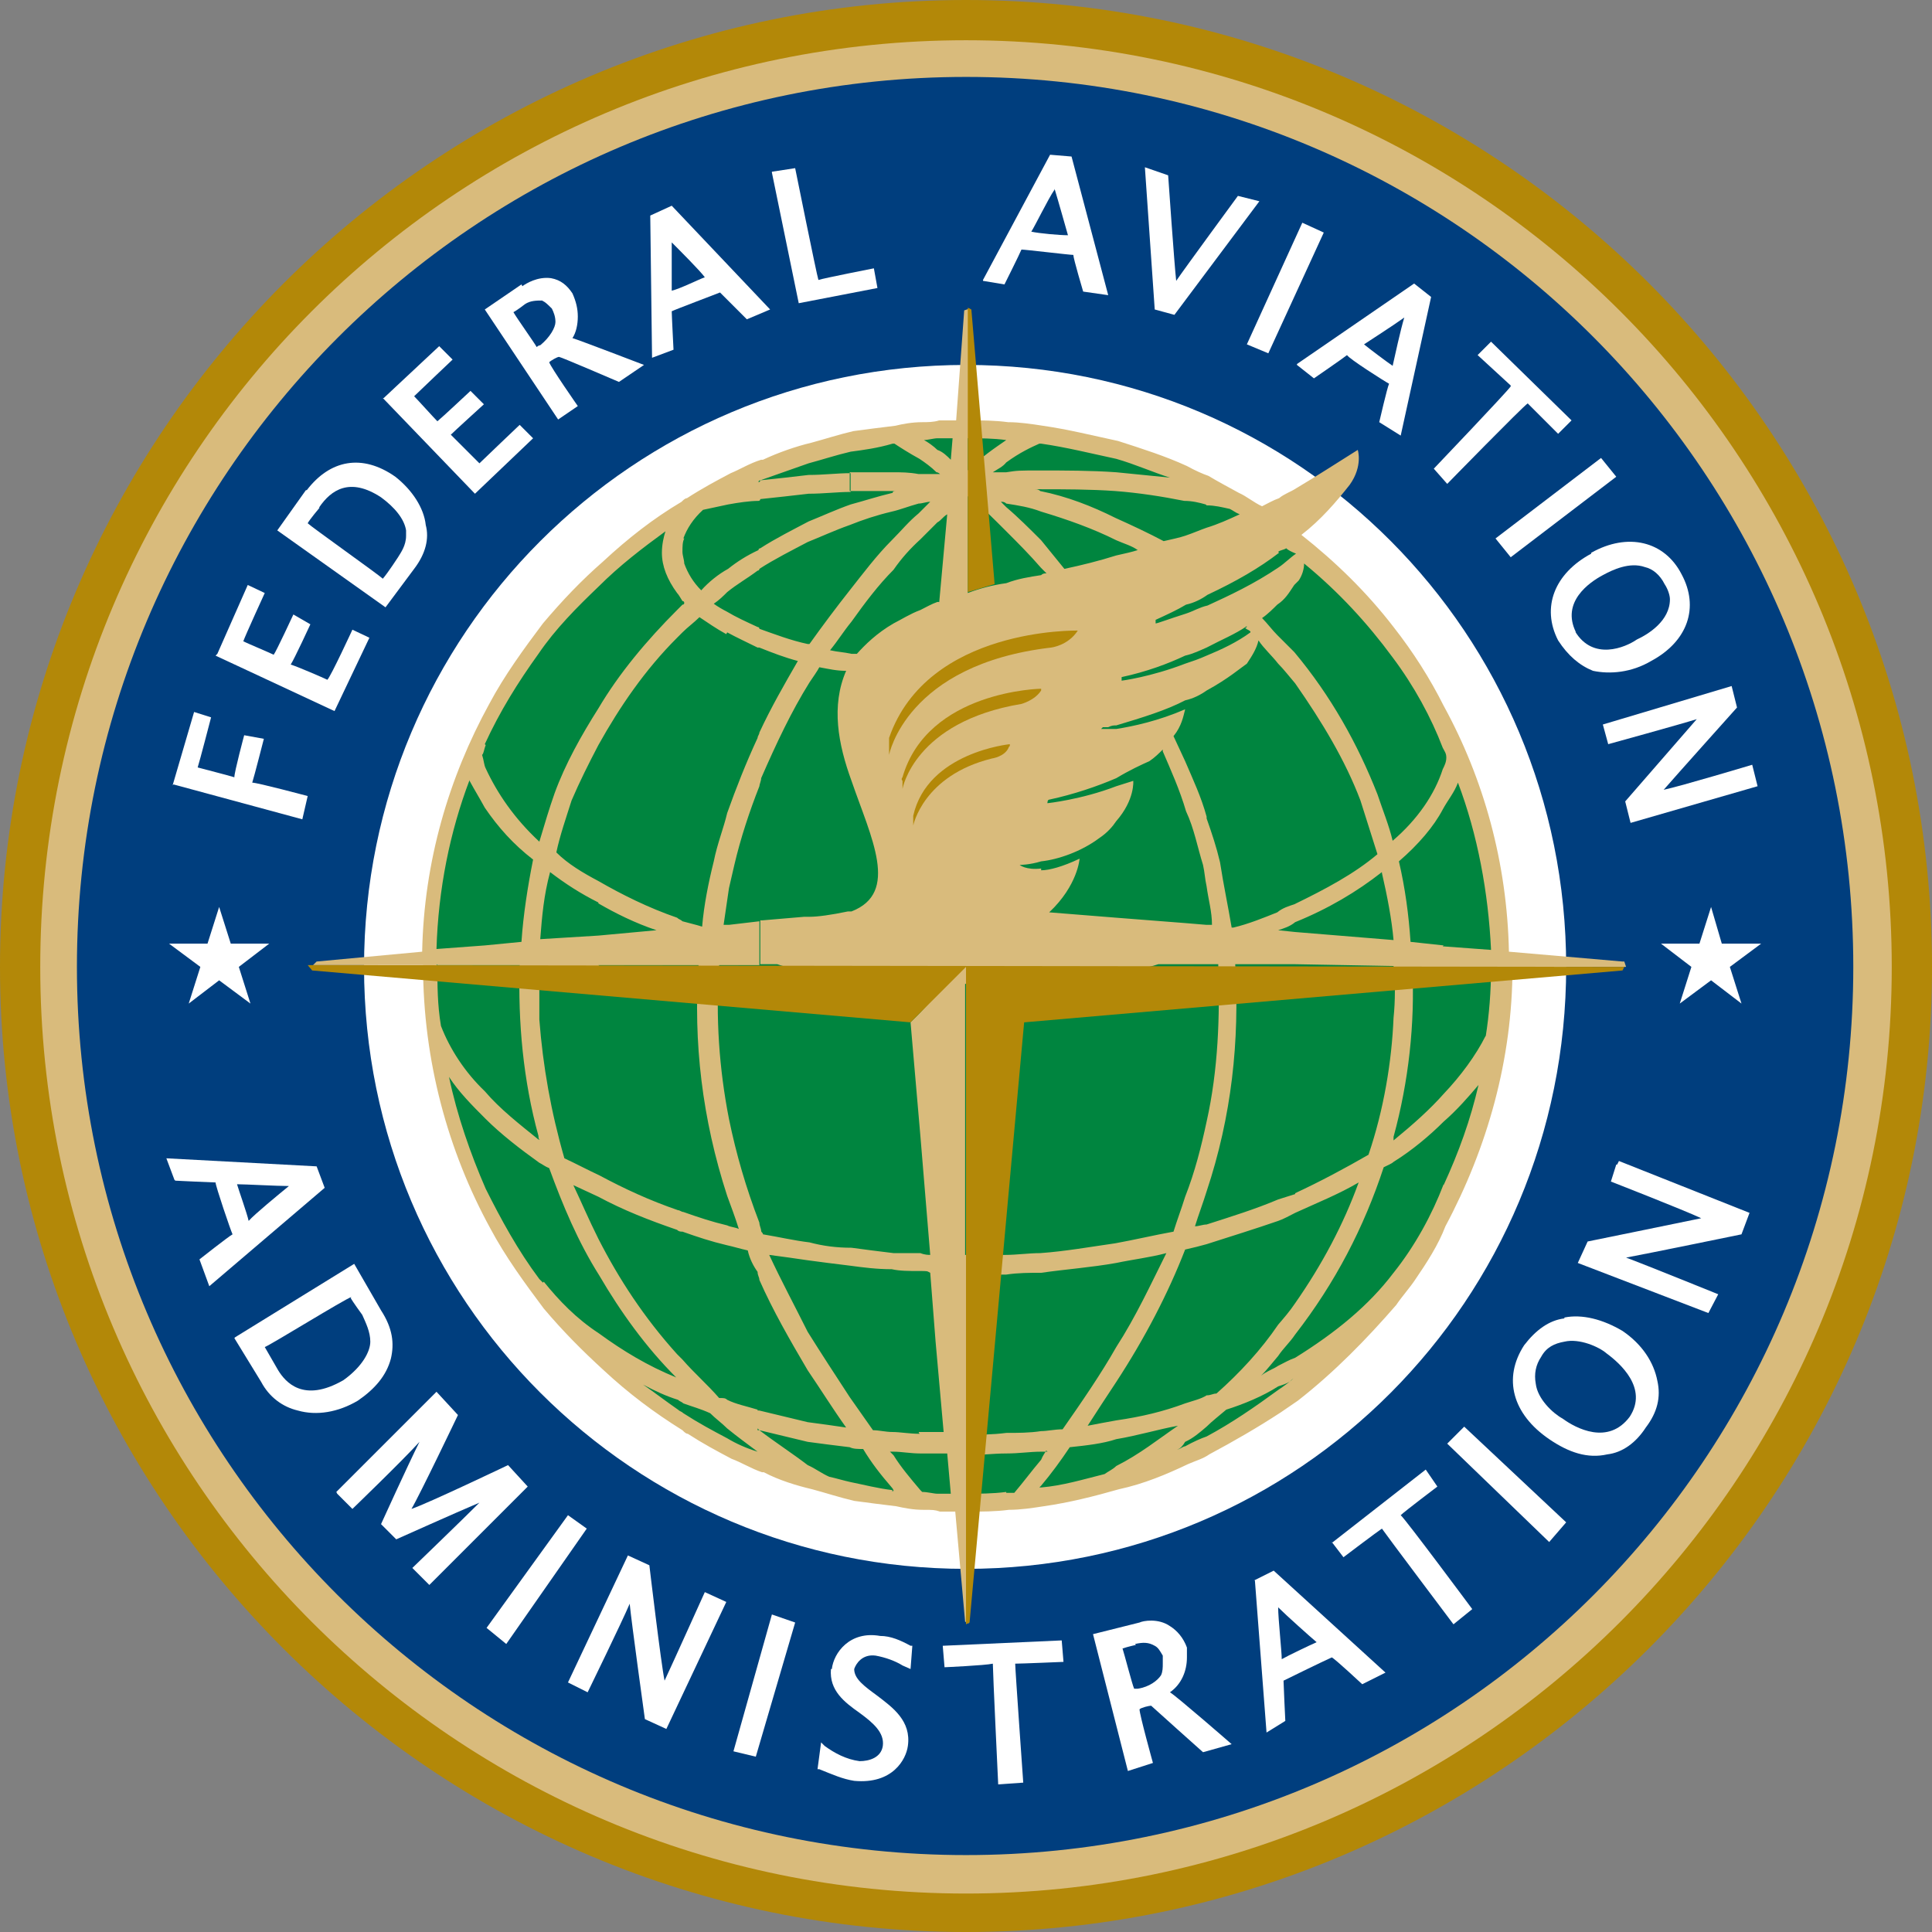 <svg xmlns="http://www.w3.org/2000/svg" viewBox="0 0 216 216"><rect x="0" y="0" width="216" height="216" fill="#808080" stroke="none"/><defs><style>      .cls-1 {        fill: #fff;      }      .cls-1, .cls-2, .cls-3, .cls-4, .cls-5 {        fill-rule: evenodd;      }      .cls-2 {        fill: #00853f;      }      .cls-3 {        fill: #003e7e;      }      .cls-4 {        fill: #d9bb7c;      }      .cls-5 {        fill: #b38808;      }    </style></defs><g><g id="Layer_1"><g><path class="cls-5" d="M216,108.1c0,59.5-48.6,107.9-108,107.9S0,167.6,0,108.1,48.4,0,108,0s108,48.4,108,108.1"></path><path class="cls-4" d="M211.5,108.1c0,57.2-46.5,103.6-103.5,103.6S4.5,165.3,4.5,108.1,50.8,4.5,108,4.5s103.5,46.4,103.5,103.6"></path><path class="cls-3" d="M207.2,108.1c0,54.8-44.3,99.3-99.2,99.3S8.6,162.9,8.6,108.1,53.1,8.6,108,8.6s99.2,44.5,99.2,99.5"></path><path class="cls-1" d="M108,40.8c-37.2,0-67.3,30.1-67.3,67.3s30.1,67.3,67.3,67.3,67.1-30.1,67.1-67.3-29.9-67.3-67.1-67.3"></path><path class="cls-2" d="M167.6,108.1c0,32.9-26.7,59.5-59.6,59.5s-59.6-26.6-59.6-59.5,26.7-59.7,59.6-59.7,59.6,26.7,59.6,59.7"></path><path class="cls-1" d="M19.4,87.7l14.4,3.9.6-2.6s-5.6-1.5-6.2-1.5c.2-.6,1.3-4.9,1.3-4.9l-2.2-.4s-1.1,4.1-1.1,4.7c-.6-.2-3.4-.9-4.1-1.1.2-.6,1.5-5.6,1.5-5.6l-1.9-.6-2.4,8.2Z"></path><path class="cls-1" d="M24.1,73.3l13.3,6.2,3.9-8.2-1.9-.9s-2.4,5.2-2.8,5.6c-.4-.2-3.4-1.5-4.1-1.7.4-.6,2.2-4.5,2.2-4.5l-1.9-1.1s-1.9,4.1-2.2,4.5c-.4-.2-3-1.3-3.4-1.5.2-.6,2.4-5.4,2.4-5.4l-1.9-.9-3.4,7.7Z"></path><path class="cls-1" d="M34.2,54.8l-3.2,4.5,12.1,8.6,3.2-4.3c1.3-1.7,1.7-3.4,1.3-4.9-.2-1.9-1.5-3.9-3.4-5.4-3.7-2.6-7.3-1.9-9.9,1.5"></path><path class="cls-3" d="M35.7,56.7c1.3-1.9,3.4-3.4,6.9-1.1,1.5,1.1,2.6,2.4,2.8,3.7v.6c0,1.1-.6,1.9-.9,2.4,0,0-1.1,1.7-1.7,2.4-.4-.4-8-5.8-8.4-6.2.2-.4,1.3-1.7,1.3-1.7"></path><path class="cls-1" d="M42.8,44.5l10.3,10.7,6.5-6.2-1.5-1.5s-4.1,3.9-4.5,4.3c-.4-.4-2.8-2.8-3.2-3.2.4-.4,3.7-3.4,3.7-3.4l-1.5-1.5s-3.2,3-3.7,3.4c-.4-.4-2.2-2.4-2.6-2.8.4-.4,4.3-4.1,4.3-4.1l-1.5-1.5-6.2,5.8Z"></path><path class="cls-1" d="M58.3,31.8l-4.1,2.8,8.2,12.3,2.2-1.5s-3-4.3-3.2-4.9c.2-.2.9-.6,1.1-.6s6.7,2.8,6.7,2.8l2.8-1.9s-7.3-2.8-8-3c.4-.6.6-1.5.6-2.4s-.2-1.7-.6-2.6c-.6-.9-1.3-1.5-2.4-1.7-1.5-.2-2.8.6-3.2.9"></path><path class="cls-3" d="M58.7,34c.6-.4,1.3-.4,1.9-.4.4.2.6.4,1.1.9.2.4.4.9.4,1.5s-.6,1.7-1.7,2.6c0,0-.2,0-.4.2-.2-.4-2.2-3.2-2.6-3.9.4-.2,1.3-.9,1.3-.9"></path><path class="cls-1" d="M72.7,24.1l.2,15.9,2.4-.9s-.2-3.9-.2-4.3c.4-.2,4.9-1.9,5.4-2.1.2.2,3,3,3,3l2.6-1.1-11-11.6-2.4,1.1Z"></path><path class="cls-3" d="M75.1,27.1c.9.9,3.2,3.2,3.7,3.9-.6.2-2.8,1.3-3.7,1.5v-5.4Z"></path><path class="cls-1" d="M86.3,19.3l3,14.6,8.8-1.7-.4-2.2s-5.6,1.1-6.2,1.3c-.2-.6-2.6-12.5-2.6-12.5l-2.6.4Z"></path><path class="cls-1" d="M109.9,31.4l2.4.4s1.7-3.4,1.9-3.9c.4,0,5.4.6,5.8.6,0,.4,1.1,4.1,1.1,4.1l2.8.4-4.1-15.5-2.4-.2-7.5,14Z"></path><path class="cls-3" d="M117.9,21.1c.4,1.3,1.3,4.5,1.5,5.2-.9,0-3.2-.2-4.1-.4.4-.6,1.9-3.7,2.6-4.7"></path><path class="cls-1" d="M129.1,34.6l2.2.6,9.5-12.7-2.4-.6s-5.8,7.9-6.9,9.5c-.2-1.7-.9-11.8-.9-11.8l-2.6-.9,1.1,15.9Z"></path><polygon class="cls-1" points="139.4 38.5 141.8 39.5 148 26 145.6 24.9 139.4 38.5"></polygon><path class="cls-1" d="M145,40.8l1.9,1.5s3.2-2.2,3.7-2.6c.2.4,4.3,3,4.7,3.2-.2.4-1.1,4.3-1.1,4.3l2.4,1.5,3.4-15.5-1.9-1.5-13.1,9Z"></path><path class="cls-3" d="M157,35.5c-.4,1.3-1.1,4.5-1.3,5.4-.6-.4-2.6-1.9-3.2-2.4.6-.4,3.4-2.2,4.5-3"></path><path class="cls-1" d="M168.9,43.2c-.4.6-8.6,9.2-8.6,9.2l1.5,1.7s8.4-8.6,9-9c.4.4,3.4,3.4,3.4,3.4l1.5-1.5-9-8.8-1.5,1.5,3.7,3.4Z"></path><polygon class="cls-1" points="167.2 60.2 168.9 62.3 180.7 53.3 179 51.2 167.2 60.2"></polygon><path class="cls-1" d="M177.9,61.9c-4.1,2.2-5.6,6-3.7,9.7,1.1,1.7,2.4,2.8,3.9,3.4,1.9.4,4.3.2,6.5-1.1,4.1-2.2,5.4-6,3.4-9.7-1.9-3.7-6-4.7-10.1-2.4"></path><path class="cls-3" d="M176.2,70.7c-1.7-3.4,1.5-5.6,3-6.4,1.1-.6,3-1.5,4.7-.9.9.2,1.7.9,2.2,1.9.4.6.6,1.3.6,1.7,0,2.4-2.4,3.9-3.7,4.5-1.3.9-4.9,2.4-6.9-.9"></path><path class="cls-1" d="M179.2,81l.6,2.2s8-2.2,9.9-2.8c-1.3,1.5-8,9.2-8,9.2l.6,2.4,14.2-4.1-.6-2.4s-8,2.4-9.9,2.8c1.3-1.5,8.2-9.2,8.2-9.2l-.6-2.4-14.4,4.3Z"></path><path class="cls-1" d="M19.6,132s4.1.2,4.5.2c0,.4,1.7,5.4,1.9,5.8-.4.2-3.7,2.8-3.7,2.8l1.1,3,12.9-11-.9-2.4-16.8-.9.9,2.4Z"></path><path class="cls-3" d="M26.5,132.4c.9,0,4.5.2,5.8.2-1.1.9-3.9,3.2-4.5,3.9-.2-.9-1.1-3.4-1.3-4.1"></path><path class="cls-1" d="M26.2,149.6l3,4.9c.9,1.7,2.4,2.8,4.1,3.2,2.1.6,4.5.2,6.7-1.1,1.9-1.3,3.2-2.8,3.7-4.7.4-1.7.2-3.4-1.1-5.4l-3-5.2-13.3,8.2Z"></path><path class="cls-3" d="M39.2,145.1c.2.4,1.3,1.9,1.3,1.9.4.9.9,1.9.9,3s-.9,2.8-3,4.3c-4.5,2.6-6.5.2-7.3-1.1,0,0-1.1-1.9-1.5-2.6.6-.2,9-5.4,9.7-5.6"></path><path class="cls-1" d="M37.7,167l1.7,1.7s5.6-5.4,7.5-7.5c-1.3,2.6-4.3,9.2-4.3,9.2l1.7,1.7s6.7-3,9.3-4.1c-1.9,1.9-7.5,7.3-7.5,7.3l1.9,1.9,11-11-2.2-2.4s-9,4.3-10.8,4.9c.9-1.5,5.2-10.5,5.2-10.5l-2.4-2.6-11.2,11.2Z"></path><polygon class="cls-1" points="54.4 182 56.6 183.8 65.6 170.9 63.5 169.4 54.4 182"></polygon><path class="cls-1" d="M63.5,188.1l2.2,1.1s3.9-8,4.7-9.9c.2,2.1,1.7,12.9,1.7,12.9l2.4,1.1,6.7-14.2-2.4-1.1s-3.7,8.2-4.5,9.9c-.4-1.9-1.7-12.9-1.7-12.9l-2.4-1.1-6.7,14.2Z"></path><polygon class="cls-1" points="82 195.8 84.5 196.4 88.9 181.4 86.3 180.5 82 195.8"></polygon><path class="cls-1" d="M92.9,186.6c-.2,2.4,1.5,3.7,3.2,4.9,1.5,1.1,2.8,2.2,2.6,3.7-.2,1.3-1.5,1.7-2.6,1.7-1.5-.2-2.8-.9-3.9-1.7l-.4-.4-.4,3h.2c1.5.6,2.6,1.1,3.9,1.3,4.3.4,5.8-2.4,6-3.9.4-2.8-1.7-4.3-3.4-5.6-1.5-1.1-2.6-1.9-2.6-3,.2-.6.9-1.7,2.4-1.5,1.1.2,2.2.6,3,1.1l.9.4.2-2.6h-.2c-1.1-.6-2.2-1.1-3.4-1.1-3.4-.6-5.2,1.9-5.4,3.7"></path><path class="cls-1" d="M105.4,184l.2,2.4s4.5-.2,5.4-.4c0,.9.6,13.5.6,13.5l2.8-.2s-.9-12.7-.9-13.3c.7,0,5.4-.2,5.4-.2l-.2-2.4-13.3.6Z"></path><path class="cls-1" d="M127.4,181.4l-5.2,1.3,3.9,15.3,2.8-.9s-1.5-5.4-1.5-6c.2-.2,1.1-.4,1.3-.4.2.2,5.8,5.2,5.8,5.2l3.2-.9s-6.2-5.4-6.9-5.8c1.3-.9,1.9-2.4,1.9-3.9v-1.1c-.4-1.1-1.1-1.9-1.9-2.4-1.3-.9-3-.6-3.4-.4"></path><path class="cls-3" d="M126.9,183.8c.9-.2,1.5-.2,2.2.2.4.2.6.6.9,1.1v.9c0,.4,0,.9-.2,1.3-.4.6-1.3,1.3-2.6,1.5h-.4c-.2-.4-1.1-3.9-1.3-4.5.6-.2,1.5-.4,1.5-.4"></path><path class="cls-1" d="M140.3,176.7l1.3,17,2.1-1.3s-.2-4.1-.2-4.5c.4-.2,4.9-2.4,5.4-2.6.4.2,3.4,3,3.4,3l2.6-1.3-12.5-11.4-2.2,1.1Z"></path><path class="cls-3" d="M142.9,179.7c.9.9,3.7,3.4,4.3,3.9-.9.4-3.2,1.5-3.9,1.9,0-.9-.4-4.5-.4-5.8"></path><path class="cls-1" d="M148.9,172.4l1.3,1.7s3.7-2.8,4.3-3.2c.4.6,8,10.7,8,10.7l2.1-1.7s-7.5-10.1-8-10.5c.4-.4,4.1-3.2,4.1-3.2l-1.3-1.9-10.5,8.2Z"></path><polygon class="cls-1" points="161.8 161.4 173.2 172.4 175.1 170.2 163.7 159.5 161.8 161.4"></polygon><path class="cls-1" d="M174.9,147.4c-1.7.2-3.2,1.3-4.5,3-2.4,3.7-1.3,7.7,2.8,10.5,2.2,1.5,4.3,2.2,6.5,1.7,1.7-.2,3.2-1.3,4.3-3,1.3-1.7,1.7-3.4,1.3-5.2-.4-2.1-1.7-4.1-3.9-5.6-2.2-1.3-4.5-1.9-6.5-1.5"></path><path class="cls-3" d="M174.7,158.6c-1.1-.6-2.8-2.2-3-3.9-.2-1.1,0-2.1.6-3,.6-1.1,1.5-1.5,2.6-1.7,1.7-.4,3.9.6,4.7,1.3,1.5,1.1,4.7,3.9,2.6,7.1-2.4,3.2-6,1.3-7.5.2l5.4-7.7-5.4,7.7Z"></path><path class="cls-1" d="M180.7,130.2l-.6,1.9s8.2,3.2,10.1,4.1c-1.9.4-12.7,2.6-12.7,2.6l-1.1,2.4,14.6,5.6,1.1-2.1s-8.4-3.4-10.3-4.1c2.2-.4,12.9-2.6,12.9-2.6l.9-2.4-14.6-5.8-.2.4Z"></path><polygon class="cls-1" points="185.7 105.5 190 105.5 191.3 101.4 192.5 105.5 196.9 105.5 193.4 108.1 194.7 112.2 191.3 109.6 187.8 112.2 189.1 108.1 185.7 105.5"></polygon><polygon class="cls-1" points="18.9 105.5 23.2 105.5 24.5 101.4 25.8 105.5 30.1 105.5 26.7 108.1 28 112.2 24.5 109.6 21.1 112.2 22.4 108.1 18.9 105.5"></polygon><path class="cls-4" d="M181.4,107.5l-12.7-1.1c-.2-9.9-2.8-19.3-7.3-27.5-1.5-3-3.4-6-5.6-8.8-3-3.9-6.5-7.3-10.3-10.3,2.2-1.7,3.9-3.7,5.4-5.6,1.5-2.1.9-3.9.9-3.9-2.4,1.5-4.7,3-6.9,4.3-.6.4-1.3.6-1.9,1.1-.6.2-1.3.6-1.9.9-.9-.4-1.7-1.1-2.6-1.5-1.1-.6-2.4-1.3-3.4-1.9-.6-.2-1.5-.6-2.4-1.1-2.4-1.1-4.9-1.9-7.7-2.8-2.8-.6-5.6-1.3-8.4-1.7-1.3-.2-2.6-.4-3.9-.4-1.5-.2-2.8-.2-4.3-.2v-12.5l-.6.2-.9,12.3h-1.9c-.6.2-1.3.2-1.9.2-1.1,0-2.2.2-3,.4-1.7.2-3.2.4-4.7.6-1.7.4-3.2.9-4.7,1.3-1.7.4-3.7,1.1-5.4,1.9h-.2c-1.3.4-2.4,1.1-3.4,1.5-1.7.9-3.2,1.7-4.9,2.8-.2,0-.4.2-.6.4-3.2,1.9-6,4.1-8.8,6.7-2.4,2.1-4.5,4.3-6.7,6.9-2.1,2.8-4.3,5.8-6,9-4.5,8.2-7.3,17.6-7.5,27.7l-11.8,1.1-.4.4h12.3c0,10.7,2.8,20.8,7.5,29.4,1.7,3.2,3.9,6.2,6,9,2.2,2.6,4.3,4.7,6.7,6.9,2.8,2.6,5.6,4.7,8.8,6.7.2.2.4.4.6.4,1.7,1.1,3.2,1.9,4.9,2.8,1.1.4,2.2,1.1,3.4,1.5h.2c1.7.9,3.7,1.5,5.4,1.9,1.5.4,3,.9,4.7,1.3,1.5.2,3,.4,4.7.6.9.2,1.9.4,3,.4s1.3,0,1.9.2h1.7l1.1,12.3.4.2v-12.5c1.5,0,3,0,4.5-.2,1.3,0,2.6-.2,3.9-.4,2.8-.4,5.6-1.1,8.4-1.9,2.8-.6,5.4-1.7,7.7-2.8.9-.4,1.7-.6,2.4-1.1,2.8-1.5,5.4-3,8-4.7.6-.4,1.3-.9,1.9-1.3,4.1-3.2,7.7-6.9,11-10.7.6-.9,1.5-1.9,2.1-2.8,1.3-1.9,2.6-3.9,3.4-6,4.7-8.8,7.5-18.7,7.5-29h12.7l-.2-.6ZM76.4,60.2c.4-1.1,1.1-2.2,2.2-3.2.9-.2,1.9-.4,2.8-.6,1.1-.2,2.4-.4,3.4-.4,0,0,.2,0,.2-.2,1.9-.2,3.7-.4,5.4-.6,1.7,0,3.2-.2,4.7-.2h0v-2.1c-1.5,0-3,.2-4.7.2-1.7.2-3.4.4-5.4.6,0,.2-.2.2-.2.2,0-.2.2-.2.2-.2,1.7-.6,3.7-1.3,5.4-1.9,1.5-.4,3-.9,4.7-1.3,1.5-.2,3-.4,4.7-.9h.2c.6.4,1.7,1.1,2.8,1.7.6.4,1.3.9,1.9,1.5.2,0,.4.2.4.2h-2.4c-1.1-.2-1.9-.2-3-.2h0s-4.7,0-4.7,0h0s0,0,0,0v2.1h5.2c-.2,0-.4,0-.4.2-1.7.4-3.2.9-4.7,1.3-1.7.6-3.2,1.3-4.7,1.9-1.7.9-3.7,1.9-5.4,3,0,0-.2,0-.2.2-1.3.6-2.4,1.3-3.4,2.1-1.1.6-2.2,1.5-3,2.4-.9-.9-1.5-1.9-1.9-3,0-.4-.2-.9-.2-1.3,0-.6,0-1.1.2-1.5ZM102.8,160.3h0c-1.1,0-2.2-.2-3-.2s-1.5-.2-2.2-.2c-.9-1.3-1.7-2.4-2.6-3.7-1.7-2.6-3.2-4.9-4.7-7.3-1.5-3-3-5.8-4.3-8.6,1.5.2,3,.4,4.3.6,1.5.2,3,.4,4.7.6,1.5.2,3,.4,4.7.4.9.2,1.9.2,3,.2s.9,0,1.3.2l.6,7.7.9,10.1h-.9s-1.9,0-1.9,0ZM104.8,111.1l-1.9,2.1-1.1,1.1,1.1,12.7,1.1,13.3c-.2,0-.6,0-1.1-.2h-3c-1.7-.2-3.2-.4-4.7-.6-1.7,0-3.2-.2-4.7-.6-1.7-.2-3.4-.6-5.2-.9,0-.2-.2-.2-.2-.4s-.2-.6-.2-.9c-1.5-3.9-2.6-7.7-3.4-11.6-1.1-5.6-1.5-11.4-1.1-17.2h4.5v-4.9l-3.4.4h-.6c.2-1.3.4-2.8.6-4.1l.6-2.6c.7-3,1.7-6,2.8-8.8,0-.2.2-.6.2-.9,1.7-3.9,3.4-7.5,5.4-10.7.4-.6.9-1.3,1.1-1.7,1.1.2,1.9.4,3,.4-1.7,3.9-.9,8.2.6,12.3,2.2,6.4,5.4,12.5,0,14.6h-.4c-1.9.4-3.4.6-4.3.6h-.6l-4.7.4h-.2v4.9h1.9c1.1.4,2.4.6,3.7.9,1.5.2,3,.4,4.7.6,1.5.2,3,.2,4.7.4.9,0,1.9.2,3,.2h3l-1.1,1.1ZM81.3,70.7c1.1.6,2.2,1.1,3.4,1.7h.2c1.5.6,2.8,1.1,4.3,1.5-1.5,2.6-3,5.2-4.3,8,0,.2-.2.4-.2.6-1.3,2.8-2.4,5.6-3.4,8.4-.4,1.7-1.1,3.4-1.5,5.4-.6,2.4-1.1,4.9-1.3,7.3-.6-.2-1.5-.4-2.2-.6-.2-.2-.4-.2-.6-.4-3.2-1.1-6.2-2.6-8.8-4.1-1.7-.9-3.4-1.9-4.7-3.2.4-1.9,1.1-3.9,1.7-5.8.9-2.1,1.9-4.1,3-6.2,2.4-4.3,5.2-8.4,8.8-12,.2-.2.4-.4.6-.6.6-.6,1.3-1.1,1.9-1.7.9.6,1.9,1.3,3,1.9ZM79.8,67.5c.6-.4,1.1-.9,1.5-1.3,1.1-.9,2.2-1.5,3.4-2.4,0,0,.2,0,.2-.2,1.7-1.1,3.7-2.1,5.4-3,1.5-.6,3-1.3,4.7-1.9,1.5-.6,3-1.1,4.7-1.5.9-.2,1.9-.6,3-.9.4,0,.9-.2,1.3-.2-.4.4-.9.9-1.3,1.3-1.1.9-1.9,1.9-3,3-1.7,1.7-3.2,3.7-4.7,5.6-1.5,1.9-3,3.9-4.5,6h-.2c-1.9-.4-3.7-1.1-5.4-1.7,0-.2-.2-.2-.2-.2-1.3-.6-2.4-1.1-3.4-1.7-.4-.2-1.1-.6-1.5-.9ZM66.9,101c1.9,1.1,4.1,2.2,6.5,3l-6.5.6-6.5.4c.2-2.6.4-4.9,1.1-7.5,1.7,1.3,3.4,2.4,5.4,3.4ZM66.9,107.9h11.2c-.6,8.6.4,17.2,3.2,25.8.4,1.1.9,2.4,1.3,3.7-.4-.2-.9-.2-1.3-.4-1.7-.4-3.2-.9-4.9-1.5-.2,0-.4-.2-.6-.2-3.2-1.1-6-2.4-8.8-3.9-1.3-.6-2.6-1.3-3.9-1.9-1.5-5.2-2.4-10.3-2.8-15.5v-6h6.7ZM105,67.3h-.2c-.6.2-1.3.6-1.9.9-1.1.4-2.2,1.1-3,1.5-1.9,1.1-3.2,2.4-4.1,3.4h-.6c-.9-.2-1.5-.2-2.4-.4.9-1.1,1.5-2.1,2.4-3.2,1.5-2.1,3-4.1,4.7-5.8.9-1.3,1.9-2.4,3-3.4.6-.6,1.3-1.3,1.9-1.9.4-.2.6-.6,1.1-.9l-.9,9.9ZM54.2,83.2c1.7-3.7,3.7-6.9,6-10.1,1.9-2.8,4.3-5.2,6.7-7.5,2.4-2.4,4.9-4.3,7.5-6.2-.2.6-.4,1.5-.4,2.4,0,1.5.6,3,1.7,4.5.2.2.4.6.6.9.2,0,.2.2.2.2q0,.2-.2.2c-.2.2-.4.4-.6.6-3.4,3.4-6.5,7.1-8.8,11-1.9,3-3.7,6.2-4.9,9.5-.6,1.7-1.1,3.4-1.7,5.4-2.8-2.6-4.7-5.4-6-8.2-.2-.4-.2-.9-.4-1.5.2-.2.2-.6.4-1.1ZM52.5,87.3c.6,1.1,1.1,1.9,1.7,3,1.5,2.2,3.2,4.1,5.4,5.8-.6,3-1.1,6.2-1.3,9.2l-4.1.4-5.4.4c.2-6.7,1.5-13.1,3.7-18.9ZM48.8,107.9h9.3c-.2,6.4.4,12.9,2.1,19.1,0,.2,0,.4.2.4h-.2c-2.1-1.7-4.3-3.4-6-5.4-2.2-2.1-3.9-4.7-4.9-7.3-.4-2.4-.4-4.5-.4-6.9ZM60.7,143.4q-.2-.2-.4-.4c-2.4-3.2-4.3-6.7-6-10.1-1.7-3.9-3.2-8.2-4.1-12.5,1.1,1.7,2.6,3.2,4.1,4.7,1.7,1.7,3.9,3.4,6,4.9.4.2.6.4,1.1.6,1.5,4.1,3.2,8.2,5.6,12,2.4,4.1,5.2,8,8.6,11.4-3.2-1.3-6-3-8.6-4.9-2.6-1.7-4.5-3.7-6.2-5.8ZM81.3,160.8c-1.7-.9-3.2-1.7-4.9-2.8-.2-.2-.4-.2-.6-.4-1.3-.9-2.6-1.9-3.9-2.8,1.3.7,2.6,1.3,3.9,1.7.2.2.4.2.6.4,1.1.4,1.9.6,3,1.1.6.6,1.3,1.1,1.9,1.7,1.1.9,2.2,1.7,3.4,2.6-1.3-.4-2.4-.9-3.4-1.5ZM99.8,166.6c-1.7-.2-3.2-.6-4.7-.9-.9-.2-1.5-.4-2.4-.6-.9-.4-1.5-.9-2.4-1.3-1.7-1.3-3.7-2.6-5.4-3.9l-.2-.2v-2.1c-1.3-.4-2.4-.6-3.4-1.1-.2-.2-.4-.2-.9-.2-1.3-1.5-2.8-2.8-4.1-4.3-.2-.2-.4-.4-.6-.6-3.7-4.1-6.5-8.4-8.8-12.9-1.1-2.2-1.9-4.1-2.8-6,.9.4,1.9.9,2.8,1.3,2.8,1.5,5.6,2.6,8.8,3.7.2.2.4.2.6.2,1.7.6,3.2,1.1,4.9,1.5.9.2,1.5.4,2.4.6.2.9.6,1.7,1.1,2.4,0,.4.2.6.2.9,1.5,3.4,3.4,6.7,5.4,10.1,1.5,2.2,2.8,4.3,4.3,6.4-1.3-.2-2.8-.4-4.3-.6-1.7-.4-3.7-.9-5.4-1.3h0s-.2,0-.2,0v2.2h.2c1.7.4,3.7.9,5.4,1.3,1.5.2,3,.4,4.7.6.4.2.9.2,1.5.2.9,1.5,1.9,2.8,3.2,4.3,0,0,.2.2.2.4h-.2ZM104.8,167c-.4,0-1.1-.2-1.7-.2l-.2-.2c-1.1-1.3-2.2-2.6-3-3.9-.2-.2-.4-.4-.4-.4h.4c.9,0,1.9.2,3,.2h3l.4,4.5h-1.5ZM106.3,51.4c-.4-.4-.9-.9-1.5-1.1-.4-.4-1.1-.9-1.5-1.1.4,0,1.1-.2,1.5-.2h1.7l-.2,2.4ZM145.2,64.9c.4-.6.6-1.3.6-1.9,3.9,3.2,7.1,6.7,9.9,10.5,2.4,3.2,4.3,6.7,5.6,10.1.2.4.4.6.4,1.1s-.2.9-.4,1.3c-.9,2.8-2.8,5.6-5.6,8-.4-1.7-1.1-3.4-1.7-5.2-2.2-5.6-5.2-11-9.3-15.9-.6-.6-1.3-1.3-1.9-1.9-.6-.6-1.1-1.3-1.7-1.9.6-.4,1.3-1.1,1.7-1.5.9-.6,1.3-1.3,1.9-2.2l.4-.4ZM144.8,133.5c-.6.2-1.3.4-1.9.6-2.6,1.1-5.2,1.9-8,2.8-.4,0-.9.2-1.3.2.4-1.3.9-2.6,1.3-3.9,2.8-8.4,3.7-16.8,3.2-25.4h6.7l11,.2c.2,1.7.2,3.9,0,5.8-.2,4.9-1.1,10.3-2.8,15.3-2.6,1.5-5.4,3-8.2,4.3ZM151.9,132.2c-1.7,4.7-4.1,9.2-7.1,13.5-.6.9-1.3,1.7-1.9,2.4-1.9,2.8-4.3,5.4-6.9,7.7-.4,0-.6.2-1.1.2-.6.4-1.5.6-2.4.9-2.4.9-4.9,1.5-7.7,1.9-1.1.2-2.2.4-3.2.6,1.1-1.7,2.2-3.4,3.2-4.9,3.2-4.9,5.8-9.9,7.7-14.8.9-.2,1.7-.4,2.4-.6,2.8-.9,5.4-1.7,8-2.6.6-.2,1.3-.6,1.9-.9,2.4-1.1,4.9-2.1,7.1-3.4ZM116.4,97.1c-1.7.2-2.4-.4-2.4-.4,0,0,1.1,0,2.4-.4,1.9-.2,4.5-1.1,6.5-2.6.9-.6,1.5-1.3,1.9-1.9,2.1-2.4,1.9-4.5,1.9-4.5-.6.2-1.3.4-1.9.6-3.9,1.5-7.7,1.9-7.7,1.9,0,0,0-.4.2-.4,2.8-.6,5.4-1.5,7.5-2.4,1.5-.9,2.8-1.5,3.7-1.9.6-.4,1.1-.9,1.5-1.3v.2c.9,2.1,1.9,4.3,2.6,6.7.9,1.9,1.3,4.1,1.9,6,.2.9.2,1.5.4,2.4.2,1.5.6,2.8.6,4.3h-.6l-2.4-.2-7.7-.6-7.5-.6c3.2-3,3.4-6,3.4-6-1.9.9-3.4,1.3-4.3,1.3ZM139.8,70.7c-1.5,1.1-3.2,1.9-4.9,2.6-.9.4-1.5.6-2.4.9-3.9,1.5-7.1,1.9-7.1,1.9v-.4c2.8-.6,5.2-1.5,7.1-2.4.9-.2,1.7-.6,2.4-.9,1.7-.9,3.2-1.5,4.5-2.4,0,0,0,.2-.2.2.2.2.4.2.6.4ZM124.8,62.1c-1.9.6-3.9,1.1-5.8,1.5-.9-1.1-1.7-2.1-2.6-3.2-1.3-1.3-2.6-2.6-3.9-3.7-.2-.2-.4-.4-.6-.6.2,0,.4,0,.6.2,1.3.2,2.6.4,3.9.9,3,.9,5.8,1.9,8.4,3.2.9.4,1.7.6,2.4,1.1-.6.2-1.5.4-2.4.6ZM134.9,91.3c-.6-2.2-1.5-4.1-2.4-6.2-.4-.9-.9-1.9-1.3-2.8.9-1.1,1.1-2.2,1.3-3-3,1.3-5.8,1.9-7.7,2.2h-1.7l.2-.2h.6c.4-.2.6-.2.9-.2,3-.9,5.6-1.7,7.7-2.8.9-.2,1.7-.6,2.4-1.1,2.4-1.3,3.9-2.6,4.5-3,.6-.9,1.1-1.7,1.3-2.6.6.9,1.5,1.7,2.2,2.6.6.6,1.3,1.5,1.9,2.2,3,4.3,5.6,8.6,7.3,13.1.6,1.9,1.3,4.1,1.9,6-2.6,2.2-5.8,3.9-9.3,5.6-.6.2-1.3.4-1.9.9-1.5.6-3.2,1.3-4.9,1.7h-.2c-.4-2.4-.9-4.7-1.3-7.3-.4-1.7-.9-3.2-1.5-4.9ZM154.5,97.6c.6,2.6,1.1,5.2,1.3,7.5l-11-.9-1.9-.2c.6-.2,1.3-.4,1.9-.9,3.7-1.5,6.9-3.4,9.7-5.6ZM142.9,61.7c.2-.2.6-.2.9-.4.2.2.6.4,1.1.6-.6.4-1.3,1.1-1.9,1.5-2.8,1.9-5.6,3.2-8,4.3-.9.2-1.5.6-2.4.9-1.9.6-3.2,1.1-3.4,1.1v-.4c1.3-.6,2.4-1.1,3.4-1.7.9-.2,1.7-.6,2.4-1.1,3.2-1.5,5.8-3,8-4.7ZM134.9,56.5c.9,0,1.7.2,2.6.4.4.2.6.4,1.1.6-1.3.6-2.4,1.1-3.7,1.5-.6.2-1.5.6-2.4.9-.6.2-1.5.4-2.4.6-1.7-.9-3.4-1.7-5.4-2.6-2.6-1.3-5.4-2.4-8.4-3-.2-.2-.4-.2-.6-.2h.6c2.6,0,5.6,0,8.4.2,2.6.2,5.2.6,7.7,1.1.9,0,1.7.2,2.4.4ZM116.2,49.6h.2c2.8.4,5.6,1.1,8.4,1.7,2.1.6,4.1,1.5,6,2.1-1.9-.2-4.1-.4-6-.6-2.8-.2-5.8-.2-8.4-.2s-2.6,0-3.9.2h-1.5c.6-.4,1.1-.6,1.5-1.1,1.5-1.1,2.8-1.7,3.7-2.1ZM108.2,49c1.5,0,2.8,0,4.3.2-1.3.9-2.8,1.9-4.3,3.4v-3.7ZM108.2,55.5h.2c1.3,1.1,2.6,2.4,4.1,3.9,1.3,1.3,2.6,2.6,3.9,4.1.2.2.4.4.6.6-.2,0-.4,0-.6.2-1.3.2-2.6.4-3.9.9-1.5.2-3,.6-4.3,1.1v-10.7ZM108,110h4.5c1.3,0,2.6-.2,3.9-.2,2.8-.2,5.8-.4,8.4-1.1,1.7-.2,3.2-.4,4.7-.9h6.7c.2,5.8,0,11.8-1.3,17.6-.6,2.8-1.3,5.6-2.4,8.4-.4,1.3-.9,2.6-1.3,3.9-2.2.4-4.3.9-6.5,1.3-2.8.4-5.6.9-8.4,1.1-1.3,0-2.6.2-3.9.2h-4.5v-30.3ZM108,142.5h4.5c1.3-.2,2.6-.2,3.9-.2,2.8-.4,5.6-.6,8.4-1.1,1.9-.4,3.7-.6,5.6-1.1-1.7,3.4-3.4,7.1-5.6,10.5-1.7,3-3.9,6.2-6,9.2-.9,0-1.7.2-2.4.2-1.3.2-2.6.2-3.9.2-1.5.2-3,.2-4.5.2v-18.1ZM112.5,166.8c-1.5.2-3,.2-4.5.2v-4.3c1.5,0,3-.2,4.5-.2s2.6-.2,3.9-.2.4,0,.6-.2c-.2.4-.4.6-.6,1.1-1.1,1.3-1.9,2.4-3,3.7h-.9ZM123.5,164.8c-2.4.6-4.7,1.3-7.1,1.5h-.2l.2-.2c1.1-1.3,2.2-2.8,3.2-4.3,1.9-.2,3.7-.4,5.2-.9,2.4-.4,4.7-1.1,6.9-1.5-2.2,1.5-4.3,3.2-6.9,4.5-.4.4-.9.6-1.3.9ZM142.9,155.4c-2.6,1.9-5.2,3.7-8,5.2-.6.2-1.5.6-2.4,1.1-.2,0-.4.2-.9.4.4-.2.6-.4.9-.9.9-.4,1.7-1.1,2.4-1.7.6-.6,1.5-1.3,2.2-1.9,1.9-.6,4.1-1.5,5.8-2.6.6-.2,1.3-.4,1.7-.9-.4.4-1.1.9-1.7,1.3ZM161.4,132.4c-1.3,3.4-3.2,6.9-5.6,9.9-2.8,3.7-6.5,6.7-11,9.5-.6.2-1.3.6-1.9.9-.6.4-1.3.6-1.9,1.1.6-.6,1.3-1.5,1.9-2.2.6-.9,1.3-1.5,1.9-2.4,4.5-5.8,7.7-12,9.9-18.7.4-.2.9-.4,1.1-.6,2.1-1.3,4.1-3,5.6-4.5,1.5-1.3,2.8-2.8,3.9-4.1-.9,3.9-2.2,7.5-3.9,11.2ZM166.1,115.8c-1.1,2.2-2.8,4.5-4.7,6.5-1.5,1.7-3.4,3.4-5.6,5.2v-.4c1.7-6.2,2.4-12.7,2.1-18.9h8.8c0,2.6-.2,5.2-.6,7.7ZM161.4,105.7l-3.7-.4c-.2-3-.6-6-1.3-9,2.2-1.9,3.9-3.9,4.9-5.8.6-1.1,1.3-1.9,1.7-3,2.2,5.8,3.4,12.3,3.7,18.7l-5.4-.4Z"></path><polygon class="cls-5" points="108.6 34.6 111.2 65.3 108.2 66.2 108.2 34.4 108.6 34.6"></polygon><polygon class="cls-5" points="101.8 114.3 34.9 108.5 34.4 107.9 181.6 108.1 181.4 108.5 114.5 114.3 108.4 181.4 108 181.6 108 108.1 101.8 114.3"></polygon><path class="cls-5" d="M120.5,70.5h0s-16.8-.4-21.1,12v1.9s1.9-10.1,18.1-12c0,0,1.9-.2,3-1.9"></path><path class="cls-5" d="M116.4,77.2v-.2s-12.7.2-15.5,9.9c0,0-.2.2,0,.4v.9s1.3-7.5,13.3-9.5c0,0,1.5-.4,2.2-1.5"></path><path class="cls-5" d="M112.9,83.4v-.2s-9.2.9-10.8,8v1.1s1.1-5.6,8.8-7.5c0,0,1.5-.2,1.9-1.3"></path></g></g></g></svg>